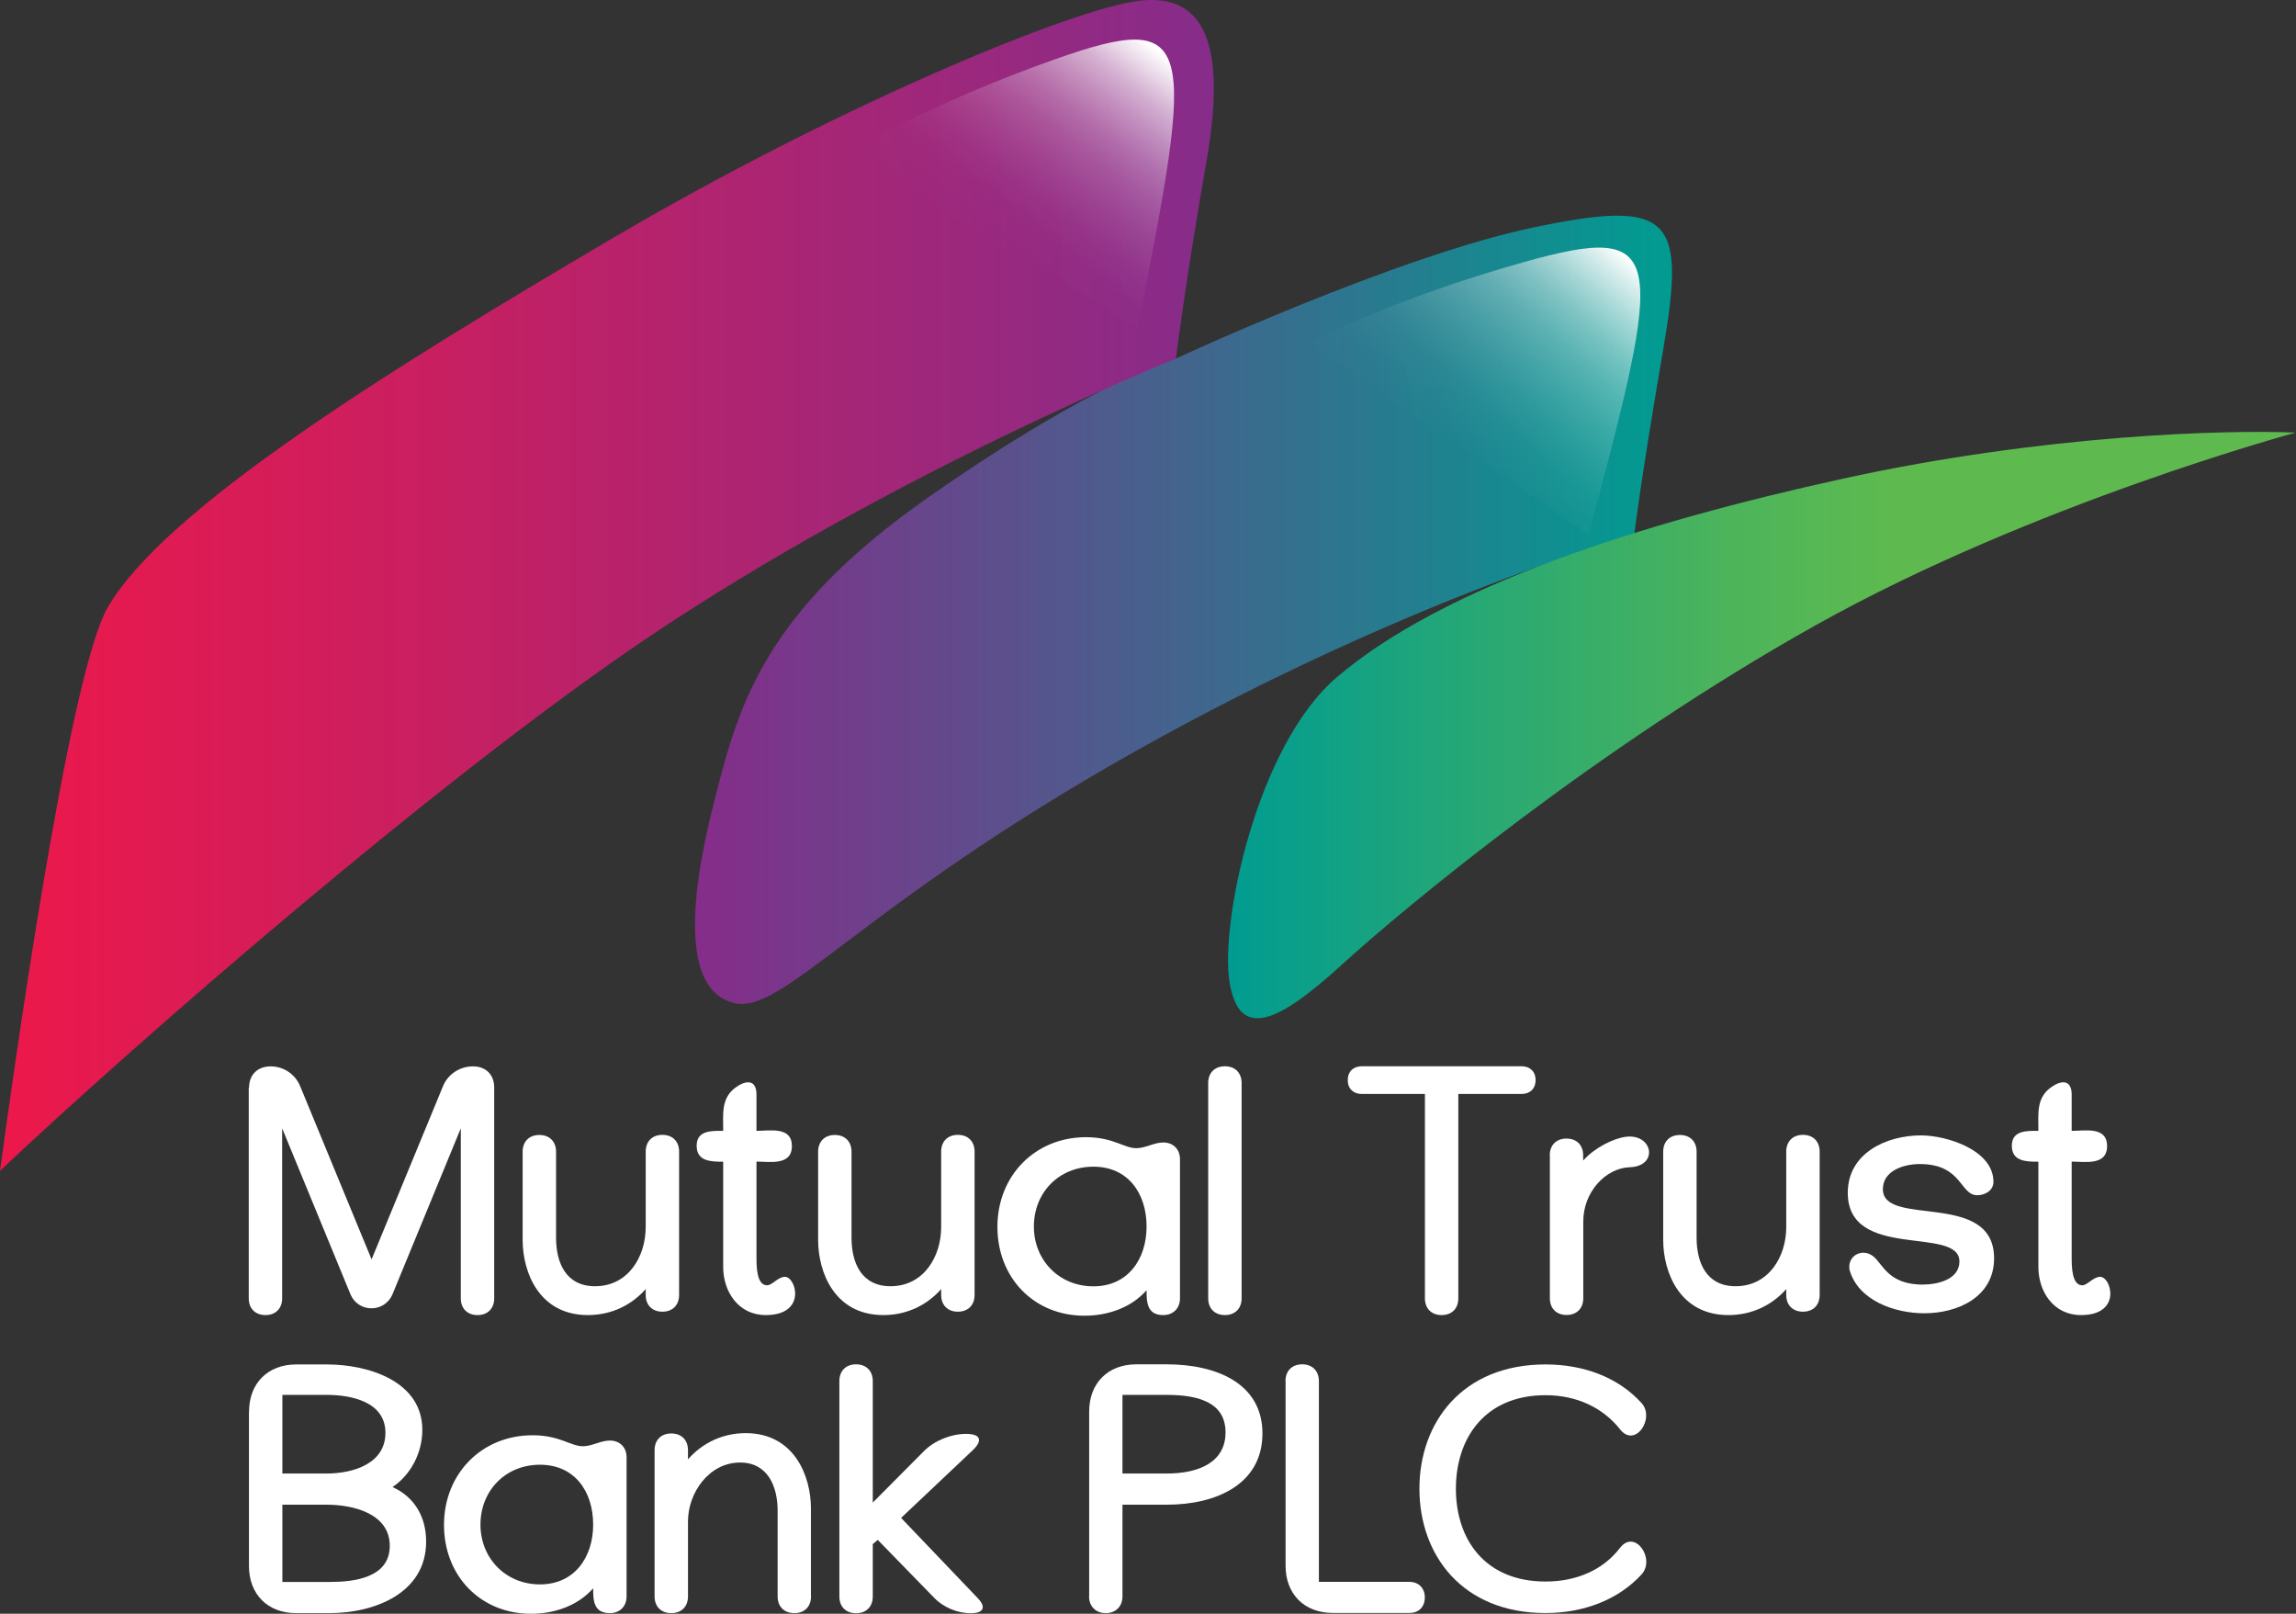 <svg width="259" height="182" viewBox="0 0 259 182" fill="none" xmlns="http://www.w3.org/2000/svg">
<rect x="0" y="0" width="259" height="182" fill="#333333" stroke="none"/>
<g clip-path="url(#clip0_24_5)">
<path d="M132.63 40.446C132.63 40.446 157.518 28.871 173.092 25.629C188.666 22.386 190.181 24.544 187.593 39.576C185.005 54.607 184.349 60.341 184.349 60.341C184.349 60.341 159.14 67.267 127.98 84.778C96.819 102.3 88.281 114.519 82.76 113.112C77.239 111.706 77.572 102.408 80.375 91.155C83.189 79.914 85.789 69.305 104.821 56.014C123.865 42.711 132.63 40.446 132.63 40.446Z" fill="url(#paint0_linear_24_5)"/>
<path d="M259 48.778C259 48.778 229.354 56.777 204.801 70.521C180.247 84.253 158.603 102.205 151.353 108.809C144.102 115.413 139.773 117.356 138.7 110.752C137.615 104.16 141.729 84.098 150.816 76.362C162.956 66.039 185.22 58.946 207.937 53.975C230.654 49.005 251.106 48.456 259 48.79V48.778Z" fill="url(#paint1_linear_24_5)"/>
<path d="M147.716 38.658C147.716 38.658 156.719 33.818 171.888 29.562C188.225 24.973 187.7 28.502 179.198 60.317L147.716 38.658Z" fill="url(#paint2_linear_24_5)"/>
<path d="M0 132.042C1.192 123.28 7.656 76.338 12.116 68.566C18.496 57.432 43.813 41.745 68.808 27.035C93.802 12.326 119.215 1.728 127.658 0.215C136.101 -1.299 138.366 5.185 136.101 18.167C133.823 31.148 132.642 40.446 132.642 40.446C132.642 40.446 101.053 53.093 73.029 71.939C49.668 87.662 15.467 117.451 0 132.042Z" fill="url(#paint3_linear_24_5)"/>
<path d="M95.519 17.344C95.519 17.344 104.189 11.92 119.036 6.675C135.039 1.025 134.741 4.577 128.349 36.882L95.508 17.344H95.519Z" fill="url(#paint4_linear_24_5)"/>
<path d="M28.095 122.66C28.095 121.218 29.049 120.264 30.528 120.264C32.007 120.264 33.283 121.147 33.843 122.458L41.916 142.031L49.99 122.458C50.55 121.135 51.874 120.264 53.353 120.264C54.831 120.264 55.749 121.218 55.749 122.66V146.43C55.749 147.55 55.034 148.313 53.865 148.313C52.697 148.313 51.981 147.55 51.981 146.43V127.25L44.266 145.989C43.86 146.942 42.942 147.55 41.904 147.55C40.867 147.55 39.949 146.954 39.543 145.989L31.828 127.25V146.43C31.828 147.55 31.112 148.313 29.944 148.313C28.775 148.313 28.06 147.55 28.06 146.43V122.66H28.095Z" fill="white"/>
<path d="M72.826 145.393C71.312 147.109 69.07 148.313 66.315 148.313C60.841 148.313 58.957 143.521 58.957 139.838V129.884C58.957 128.764 59.673 128.001 60.841 128.001C62.01 128.001 62.726 128.764 62.726 129.884V139.587C62.726 142.424 63.846 145.059 67.126 145.059C70.847 145.059 72.838 141.745 72.838 138.383V129.872C72.838 128.752 73.553 127.989 74.722 127.989C75.891 127.989 76.606 128.752 76.606 129.872V146.048C76.606 147.169 75.891 147.932 74.722 147.932C73.553 147.932 72.838 147.169 72.838 146.048V145.369L72.826 145.393Z" fill="white"/>
<path d="M86.373 148.313C83.332 148.313 81.579 145.714 81.579 142.877V131.017C80.184 131.017 78.586 130.981 78.586 129.217C78.586 127.452 80.303 127.536 81.579 127.536C81.579 125.498 81.305 123.662 83.261 122.458C83.582 122.255 83.976 122.064 84.382 122.064C85.145 122.064 85.335 122.78 85.335 123.423V127.536C86.85 127.536 89.33 127.011 89.33 129.252C89.33 131.493 86.814 131.005 85.335 131.005V141.995C85.335 143.914 85.693 144.952 86.54 144.952C87.1 144.952 87.78 143.998 88.543 143.998C89.819 143.998 91.024 148.313 86.385 148.313H86.373Z" fill="white"/>
<path d="M106.157 145.393C104.642 147.109 102.4 148.313 99.646 148.313C94.172 148.313 92.288 143.521 92.288 139.838V129.884C92.288 128.764 93.003 128.001 94.172 128.001C95.341 128.001 96.056 128.764 96.056 129.884V139.587C96.056 142.424 97.177 145.059 100.456 145.059C104.177 145.059 106.169 141.745 106.169 138.383V129.872C106.169 128.752 106.884 127.989 108.053 127.989C109.221 127.989 109.937 128.752 109.937 129.872V146.048C109.937 147.169 109.221 147.932 108.053 147.932C106.884 147.932 106.169 147.169 106.169 146.048V145.369L106.157 145.393Z" fill="white"/>
<path d="M129.339 145.512C127.622 147.467 124.986 148.385 122.339 148.385C116.627 148.385 112.513 144.105 112.513 138.36C112.513 132.614 116.746 128.251 122.506 128.251C125.583 128.251 126.787 129.491 128.182 129.491C129.22 129.491 130.186 128.847 131.223 128.847C132.344 128.847 133.107 129.61 133.107 130.731V146.43C133.107 147.55 132.344 148.313 131.223 148.313C129.387 148.313 129.339 146.871 129.339 145.512ZM129.339 138.324C129.339 134.605 127.264 131.577 123.341 131.577C119.417 131.577 116.627 134.533 116.627 138.324C116.627 142.115 119.465 145.071 123.341 145.071C127.216 145.071 129.339 142.031 129.339 138.324Z" fill="white"/>
<path d="M136.291 122.136C136.291 121.015 137.007 120.253 138.175 120.253C139.344 120.253 140.06 121.015 140.06 122.136V146.43C140.06 147.55 139.344 148.313 138.175 148.313C137.007 148.313 136.291 147.55 136.291 146.43V122.136Z" fill="white"/>
<path d="M160.749 123.376H153.594C152.676 123.376 152.032 122.78 152.032 121.814C152.032 120.849 152.676 120.253 153.594 120.253H171.661C172.579 120.253 173.223 120.849 173.223 121.814C173.223 122.78 172.579 123.376 171.661 123.376H164.506V146.43C164.506 147.55 163.79 148.313 162.622 148.313C161.453 148.313 160.738 147.55 160.738 146.43V123.376H160.749Z" fill="white"/>
<path d="M174.821 130.29C174.821 129.169 175.537 128.406 176.705 128.406C177.874 128.406 178.589 129.169 178.589 130.29V130.886C179.865 129.443 182.024 128.37 183.431 128.203C186.472 127.846 187.104 131.517 183.872 131.637C181.117 131.72 178.601 134.438 178.601 137.752V146.418C178.601 147.538 177.886 148.301 176.717 148.301C175.548 148.301 174.833 147.538 174.833 146.418V130.278L174.821 130.29Z" fill="white"/>
<path d="M201.486 145.393C199.971 147.109 197.729 148.313 194.974 148.313C189.501 148.313 187.617 143.521 187.617 139.838V129.884C187.617 128.764 188.332 128.001 189.501 128.001C190.67 128.001 191.385 128.764 191.385 129.884V139.587C191.385 142.424 192.506 145.059 195.785 145.059C199.506 145.059 201.497 141.745 201.497 138.383V129.872C201.497 128.752 202.213 127.989 203.382 127.989C204.55 127.989 205.266 128.752 205.266 129.872V146.048C205.266 147.169 204.55 147.932 203.382 147.932C202.213 147.932 201.497 147.169 201.497 146.048V145.369L201.486 145.393Z" fill="white"/>
<path d="M216.952 144.868C218.55 144.868 221.031 144.308 221.031 142.269C221.031 138.193 208.438 142.234 208.438 134.521C208.438 130.051 212.79 128.048 216.714 128.048C219.552 128.048 224.87 129.682 224.87 133.282C224.87 134.283 223.916 134.795 223.034 134.795C221.078 134.795 221.353 131.279 216.559 131.279C214.806 131.279 212.397 131.994 212.397 134.116C212.397 138.467 224.942 134.199 224.942 141.912C224.942 146.263 220.864 148.11 217.071 148.11C213.792 148.11 209.642 146.716 208.64 143.235C208.438 142.031 209.284 141.28 210.203 141.28C210.608 141.28 211.002 141.435 211.359 141.721C212.433 142.639 213.041 144.88 216.952 144.88V144.868Z" fill="white"/>
<path d="M234.732 148.313C231.691 148.313 229.939 145.714 229.939 142.877V131.017C228.543 131.017 226.945 130.981 226.945 129.217C226.945 127.452 228.663 127.536 229.939 127.536C229.939 125.498 229.664 123.662 231.62 122.458C231.942 122.255 232.335 122.064 232.741 122.064C233.504 122.064 233.695 122.78 233.695 123.423V127.536C235.209 127.536 237.69 127.011 237.69 129.252C237.69 131.493 235.174 131.005 233.695 131.005V141.995C233.695 143.914 234.053 144.952 234.899 144.952C235.46 144.952 236.14 143.998 236.903 143.998C238.179 143.998 239.383 148.313 234.744 148.313H234.732Z" fill="white"/>
<path d="M28.095 159.196C28.095 156.002 30.218 153.88 33.414 153.88H36.848C41.559 153.88 47.641 155.763 47.641 161.271C47.641 163.869 46.317 166.349 44.278 167.708C46.758 168.828 48.07 171.069 48.07 173.858C48.07 179.687 42.239 181.928 37.158 181.928H33.402C30.206 181.928 28.084 179.807 28.084 176.612V159.196H28.095ZM36.848 166.182C39.77 166.182 43.479 165.109 43.479 161.592C43.479 158.076 39.603 157.313 36.848 157.313H31.852V166.182H36.848ZM37.17 178.412C39.889 178.412 43.968 177.971 43.968 174.335C43.968 170.7 39.853 169.698 36.848 169.698H31.852V178.412H37.17Z" fill="white"/>
<path d="M66.911 179.127C65.194 181.082 62.559 182 59.911 182C54.199 182 50.085 177.721 50.085 171.975C50.085 166.229 54.319 161.867 60.078 161.867C63.155 161.867 64.359 163.106 65.755 163.106C66.792 163.106 67.758 162.463 68.796 162.463C69.916 162.463 70.68 163.225 70.68 164.346V180.045C70.68 181.166 69.916 181.928 68.796 181.928C66.959 181.928 66.911 180.486 66.911 179.127ZM66.911 171.939C66.911 168.22 64.837 165.192 60.913 165.192C56.99 165.192 54.199 168.149 54.199 171.939C54.199 175.73 57.038 178.686 60.913 178.686C64.789 178.686 66.911 175.646 66.911 171.939Z" fill="white"/>
<path d="M91.489 180.045C91.489 181.166 90.773 181.928 89.605 181.928C88.436 181.928 87.721 181.166 87.721 180.045V170.378C87.721 167.624 86.6 164.942 83.487 164.942C79.969 164.942 77.608 168.375 77.608 171.57V180.045C77.608 181.166 76.893 181.928 75.724 181.928C74.555 181.928 73.84 181.166 73.84 180.045V163.547C73.84 162.427 74.555 161.664 75.724 161.664C76.893 161.664 77.608 162.427 77.608 163.547V164.584C79.29 162.665 81.603 161.628 84.119 161.628C89.593 161.628 91.477 166.468 91.477 170.103V180.057L91.489 180.045Z" fill="white"/>
<path d="M94.685 155.751C94.685 154.631 95.4 153.868 96.569 153.868C97.738 153.868 98.453 154.631 98.453 155.751V169.46L104.249 163.631C105.405 162.474 107.29 161.712 108.971 161.712C110.652 161.712 110.891 162.474 109.687 163.595L101.649 171.188L110.283 180.224C111.284 181.261 110.962 181.94 109.484 181.94C108.005 181.94 106.407 181.261 105.405 180.224L99.014 173.668L98.453 174.145V180.057C98.453 181.178 97.738 181.94 96.569 181.94C95.4 181.94 94.685 181.178 94.685 180.057V155.763V155.751Z" fill="white"/>
<path d="M122.864 180.045V159.184C122.864 155.99 124.986 153.868 128.182 153.868H131.617C137.09 153.868 142.409 155.942 142.409 161.664C142.409 167.386 137.21 169.698 131.617 169.698H126.62V180.045C126.62 181.166 125.857 181.928 124.736 181.928C123.615 181.928 122.852 181.166 122.852 180.045H122.864ZM126.62 166.182H131.617C135.373 166.182 138.247 164.823 138.247 161.545C138.247 158.267 135.373 157.313 131.617 157.313H126.62V166.182Z" fill="white"/>
<path d="M145.009 155.751C145.009 154.631 145.724 153.868 146.893 153.868C148.061 153.868 148.777 154.631 148.777 155.751V178.4H158.973C160.01 178.4 160.726 179.08 160.726 180.152C160.726 181.225 160.046 181.905 159.009 181.905H150.339C147.143 181.905 145.02 179.783 145.02 176.588V155.728L145.009 155.751Z" fill="white"/>
<path d="M185.172 177.566C182.537 180.438 178.613 181.917 174.344 181.917C164.911 181.917 160.117 175.325 160.117 167.898C160.117 160.472 164.911 153.88 174.344 153.88C178.625 153.88 182.537 155.322 185.172 158.231C186.734 159.947 184.456 163.38 182.739 161.187C180.819 158.755 177.862 157.349 174.344 157.349C167.511 157.349 164.232 162.188 164.232 167.898C164.232 173.608 167.511 178.364 174.344 178.364C177.862 178.364 180.855 177.041 182.739 174.574C184.421 172.38 186.782 175.813 185.172 177.566Z" fill="white"/>
</g>
<defs>
<linearGradient id="paint0_linear_24_5" x1="78.395" y1="68.781" x2="188.618" y2="68.781" gradientUnits="userSpaceOnUse">
<stop stop-color="#862C8A"/>
<stop offset="1" stop-color="#009C91"/>
</linearGradient>
<linearGradient id="paint1_linear_24_5" x1="138.521" y1="81.762" x2="259" y2="81.762" gradientUnits="userSpaceOnUse">
<stop stop-color="#009C91"/>
<stop offset="0.19" stop-color="#20A67A"/>
<stop offset="0.47" stop-color="#4CB45B"/>
<stop offset="0.62" stop-color="#5EBA4F"/>
</linearGradient>
<linearGradient id="paint2_linear_24_5" x1="186.707" y1="23.049" x2="156.462" y2="57.492" gradientUnits="userSpaceOnUse">
<stop offset="0.14" stop-color="white"/>
<stop offset="0.19" stop-color="#FEFEFE" stop-opacity="0.84"/>
<stop offset="0.26" stop-color="#FEFEFE" stop-opacity="0.64"/>
<stop offset="0.33" stop-color="#FDFDFD" stop-opacity="0.47"/>
<stop offset="0.41" stop-color="#FDFDFD" stop-opacity="0.32"/>
<stop offset="0.49" stop-color="#FDFDFD" stop-opacity="0.21"/>
<stop offset="0.57" stop-color="#FDFDFD" stop-opacity="0.12"/>
<stop offset="0.65" stop-color="#FDFDFD" stop-opacity="0.05"/>
<stop offset="0.75" stop-color="#FDFDFD" stop-opacity="0.01"/>
<stop offset="0.87" stop-color="#FDFDFD" stop-opacity="0"/>
</linearGradient>
<linearGradient id="paint3_linear_24_5" x1="0" y1="66.027" x2="136.923" y2="66.027" gradientUnits="userSpaceOnUse">
<stop stop-color="#ED184A"/>
<stop offset="1" stop-color="#862C8A"/>
</linearGradient>
<linearGradient id="paint4_linear_24_5" x1="135.719" y1="-3.814" x2="108.805" y2="31.23" gradientUnits="userSpaceOnUse">
<stop offset="0.24" stop-color="white"/>
<stop offset="0.29" stop-color="#FEFEFE" stop-opacity="0.84"/>
<stop offset="0.35" stop-color="#FEFEFE" stop-opacity="0.64"/>
<stop offset="0.42" stop-color="#FDFDFD" stop-opacity="0.47"/>
<stop offset="0.49" stop-color="#FDFDFD" stop-opacity="0.32"/>
<stop offset="0.56" stop-color="#FDFDFD" stop-opacity="0.21"/>
<stop offset="0.64" stop-color="#FDFDFD" stop-opacity="0.12"/>
<stop offset="0.72" stop-color="#FDFDFD" stop-opacity="0.05"/>
<stop offset="0.8" stop-color="#FDFDFD" stop-opacity="0.01"/>
<stop offset="0.92" stop-color="#FDFDFD" stop-opacity="0"/>
</linearGradient>
<clipPath id="clip0_24_5">
<rect width="259" height="182" fill="white"/>
</clipPath>
</defs>
</svg>
